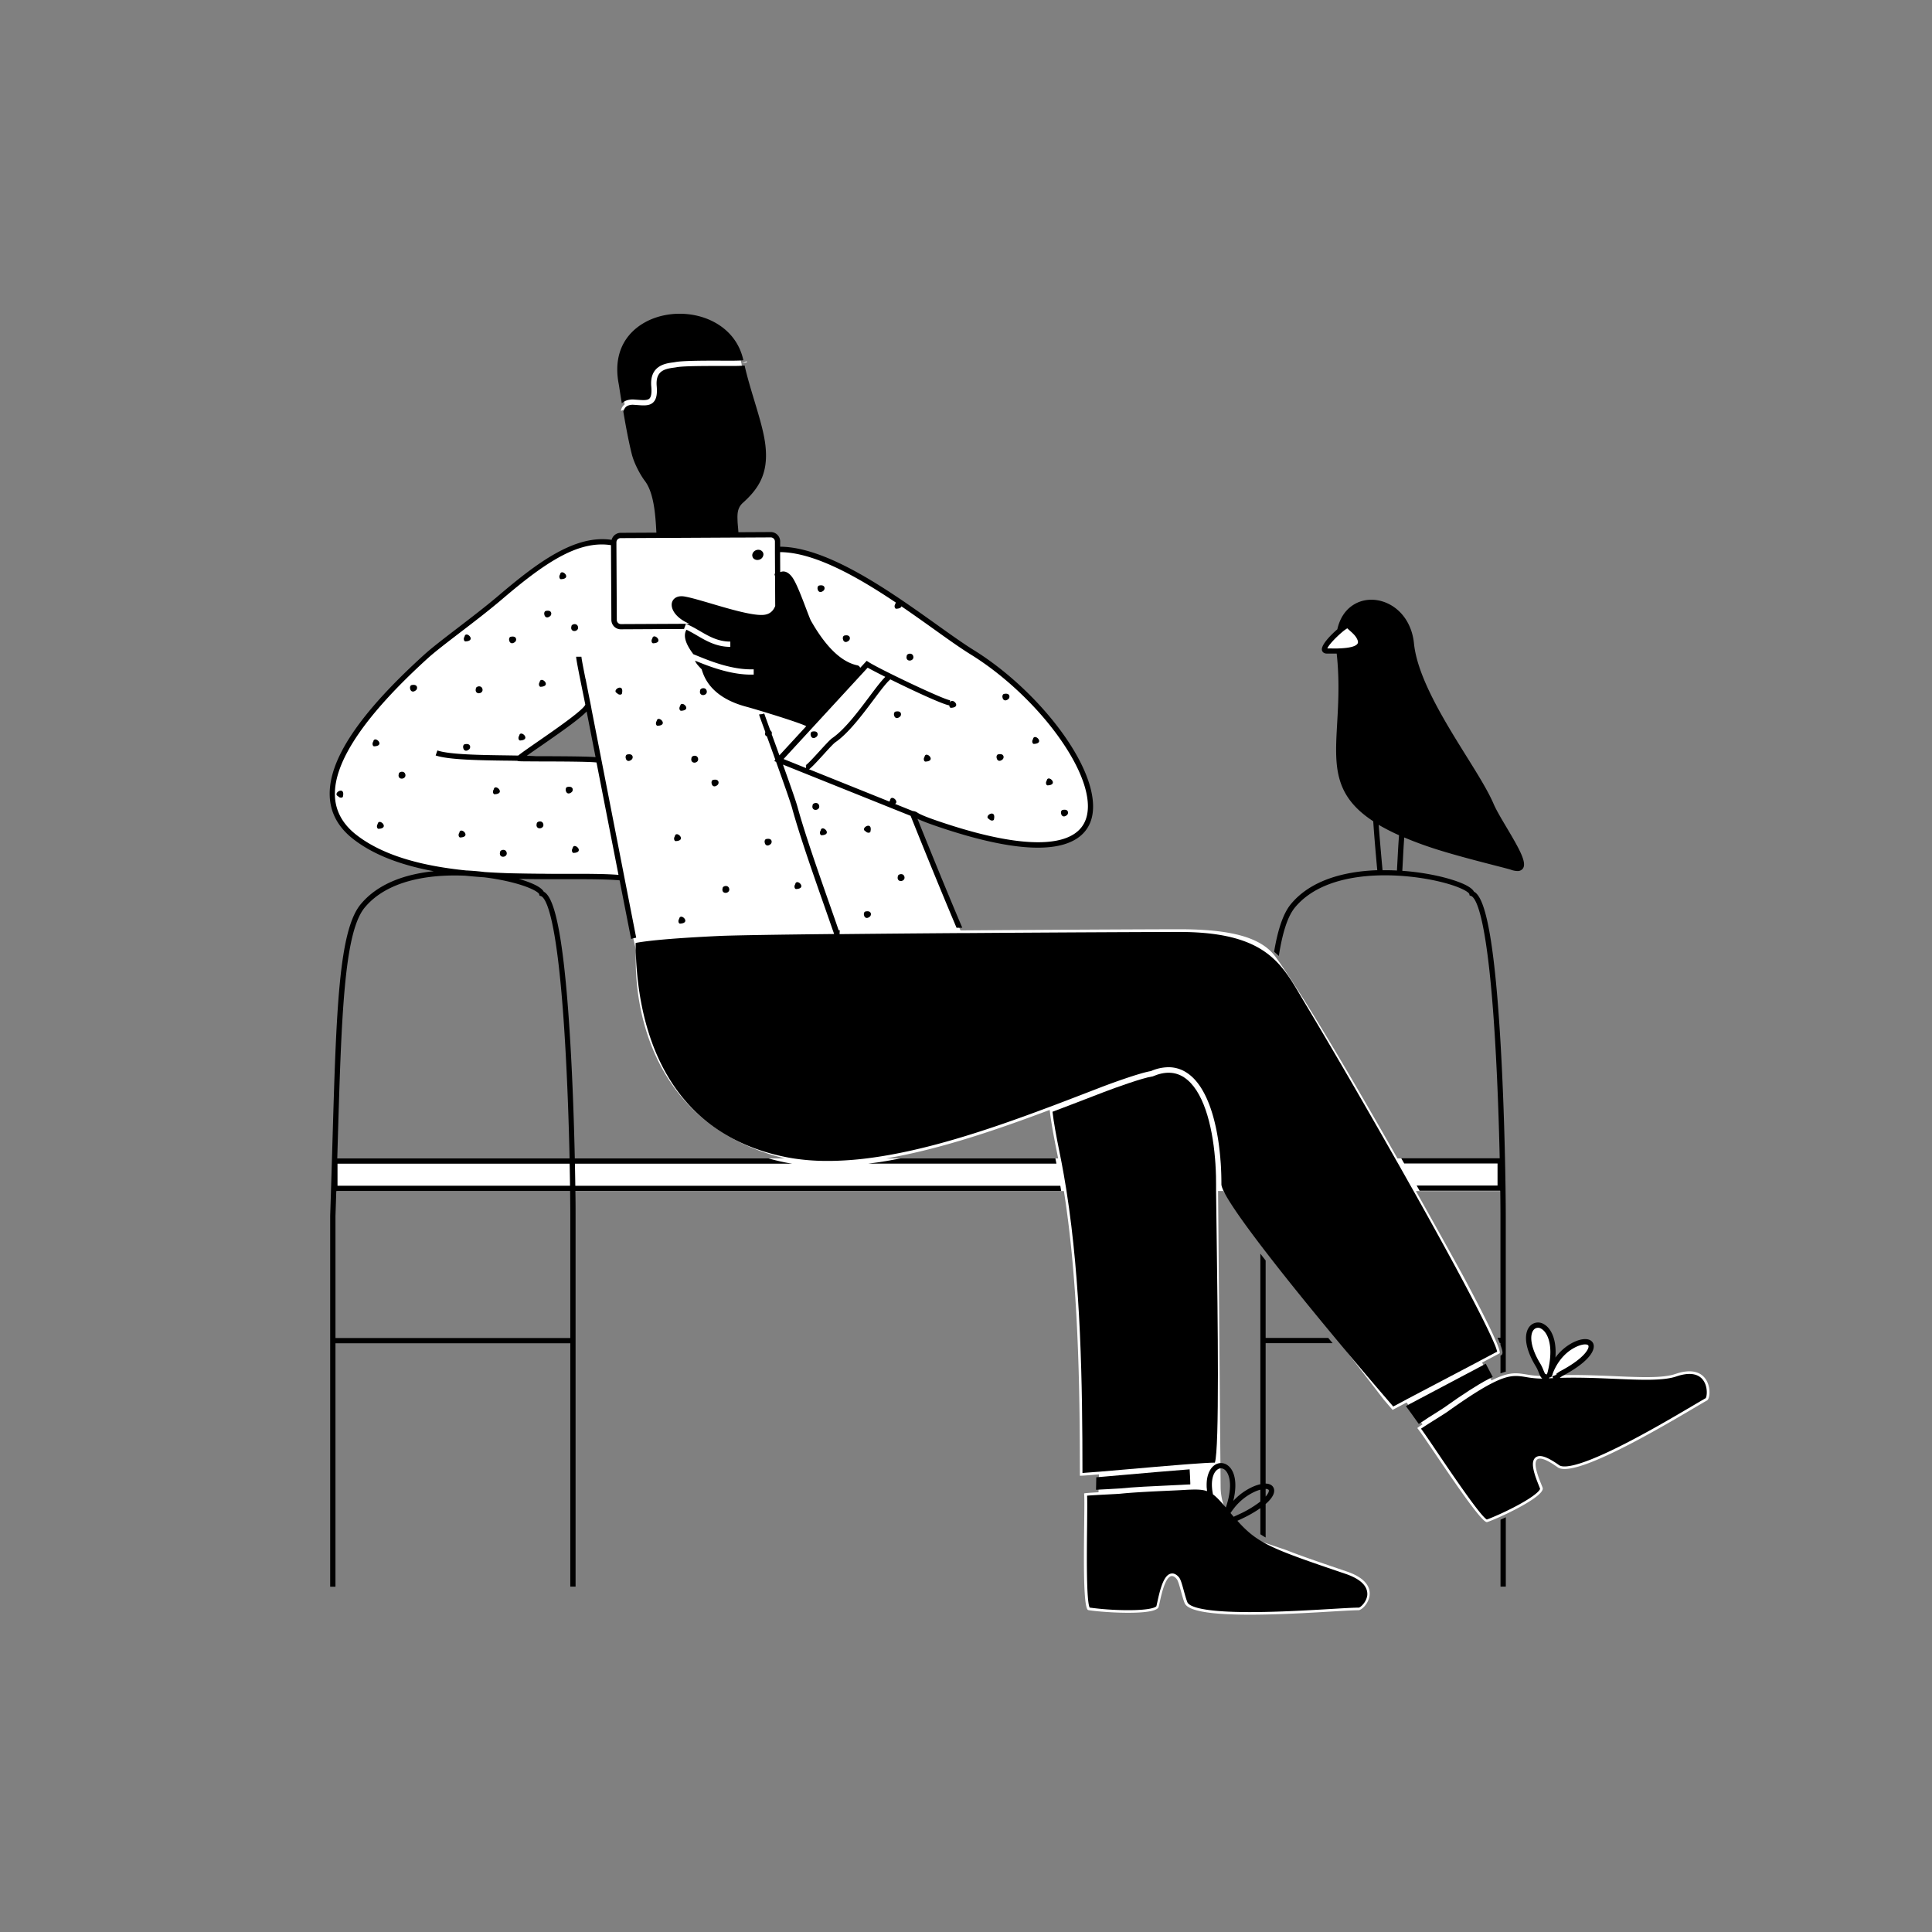 <svg id="Layer_1" data-name="Layer 1" xmlns="http://www.w3.org/2000/svg" viewBox="0 0 1500 1500"><rect x="0" y="0" width="1500" height="1500" fill="#808080" stroke="none"/><defs><style>.cls-1{fill:#fff;}</style></defs><title>Video park</title><path class="cls-1" d="M414,589l2,.12Z"/><path class="cls-1" d="M579.72,280.52l-3.38,1.33C578.89,281.64,580.63,281.25,579.72,280.52Z"/><path class="cls-1" d="M1300.79,1066.74c-16.36,5.59-53.18-.24-90.52,1a16.47,16.47,0,0,1,2.26-1.46c32-17,25.73-30.34,9.38-22-11.79,6-16.94,17.57-18.37,21.62.17-.67.39-1.59.66-2.8,10.17-47.29-34.39-43-10-3.19,1.94,3.17,2.73,6.79,4,8.36-17.19.24-20.16-6.58-40.17,3.48-2-3.44-4.58-8.62-7.33-13.86l13.64-7.21c1.26-2.65-10.26-26.18-28.05-59.48,0,0-15.51-28.34-37-66.5h65.4V899.39h-79.7c-32.34-57-72.09-125.08-94.49-156.28-11.07-15.43-34.81-21.72-75.8-21.65-32.65.07-100.72.41-169,.91-17-40-36.14-87.9-37.19-90.53l2.87,1.15,0-.13c1.65,1,5.69,3.19,23,8.84C915.85,701,843.08,561,754.88,506.45c-33.75-20.87-103.53-81.39-151.24-79.85l0-6.25a5.26,5.26,0,0,0-5.28-5.22l-27.12.14c-.05-3.72-.61-7.26-.73-10.8-.17-5-.41-10.88,4.77-15.54,11.89-10.7,19-21.86,17-41.9-1.8-17.84-12.08-43.13-16.66-64.88l.77-.3-.82.06c-.08-.36-.17-.73-.24-1.08-10.56-52.56-105-45.68-92.91,17,.25,1.27,1.18,7.65,2.57,16.16a7.57,7.57,0,0,0-2.93,5l3.53-1.39c1.77,10.6,4.14,23.57,6.73,34.12,2.06,8.41,7.59,17.46,9.8,20.33,8.32,10.8,8.85,31.5,9.53,43.54l-29.9.15a5.26,5.26,0,0,0-5.22,5.28v.55c-28.71-5.72-58.37,17-88.09,42.27-19.69,16.74-46.45,35.61-57.75,45.89-46.14,42-101.56,104.09-55,140.18,21.73,16.85,52.61,24.45,84.73,27.86,49.74.56,119.88,1.48,119.88,1.48l13.59,58.82S482.24,868.14,609.37,899.39H261.86v25.32H826c11.11,70.78,12.42,148.78,12.42,221,0,.2,5.84-.23,14.79-1-.17,4.5-.31,9.54-.3,13.89-6,.33-11.24.67-11.21.94,1,9.79-2.45,89.49,3.22,90.53,9,1.65,50.9,4.61,54.52-2.1.73-1.35,3.32-19.72,8.5-23.6,1.62-1.22,3.5-1,5.66,1.59,1.84,2.22,3.88,13.09,6.14,18.67,6.55,16.23,115.9,5.62,134.94,5.54,4.91,0,21.15-19.82-9.11-30.09-21-7.14-35.71-12.14-46.65-16.51L978,1196.47a44.72,44.72,0,0,1-30.31-42l-2-229.81h3.95l124.79,162.11c4.29,5,6.77,7.87,6.77,7.87l10.88-5.75c4.24,5.56,8.9,12.24,12.34,17-2.47,1.61-4.16,2.78-4,2.91,6.41,7.59,49,74.65,54.19,72.95,8.28-2.7,44-19.15,43.17-26.3-.28-2.27-18.1-37.39,11.59-16.25,14.58,10.38,100.53-43.26,116-51.92C1329.32,1085.13,1329.47,1056.94,1300.79,1066.74ZM463.48,590l-.23,0-.29,0-.35,0-.24,0c-.9-.07-2-.14-3.31-.21l-1.17,0c-3.9-.16-9.07-.26-14.7-.32h-.51l-3.79,0-1.78,0-5.51,0-4.45,0h-2.68l-4.15,0h-6.11l-5.23,0-1.65,0c-1.34,0-2.43,0-3.2-.06-.92,0-1.41-.07-1.35-.12l.26-.22c4.15.08,7.87.18,10.94.34l-10.59-.62c9.55-7.73,53-35.23,53.09-41.3l8.45,43.23A3.67,3.67,0,0,0,463.48,590ZM815,861.74c.93,8.87,3,20,5.85,34.14.24,1.16.46,2.34.69,3.51H688C729.62,892.33,773.83,877.2,815,861.74Zm391.54,206.14.58,0h0Z"/><path class="cls-1" d="M1086.57,678l2-30.72c6.48,2.83,13.76,5.64,22,8.45,21.68,7.39,59,16.16,63.2,17.62,21.09,7.35-8.8-31.4-16.11-48.43-12.29-28.65-57.86-84.31-61.94-125.1-3.73-37.24-48.74-43.8-55.56-10.08-7,5.93-15.7,15.76-9.92,15.76,2,0,5.58.12,9.43,0,0,.14,0,.27,0,.4,7.54,66-17.67,101.15,28.46,130.71,1,15.72,3.39,41.1,3.39,41.1l-3.07-40.9a148.5,148.5,0,0,0,20,10.42c-.83,10.05-1.14,18.31-1.76,29.16Z"/><path d="M1165,1231.83h4.1V1178c-1.42.67-2.79,1.29-4.1,1.88Z"/><path d="M699.15,899.39q-5.6,1.11-11.13,2.05-7,1.18-13.93,2H820.21c-.13-.69-.27-1.37-.4-2s-.27-1.37-.41-2.05Z"/><path d="M923.63,1140.8l-2.07.16-2,.16c-13.34,1-29.81,2.49-44.4,3.76l-20,1.74-2,.17-2,.17c-.11,3.2-.2,6.55-.21,9.71l2-.12,2-.11,5.24-.27c4.27-.22,8.3-.42,9.37-.54,10.24-1.07,26.12-1.8,37.72-2.32,4.41-.2,8.22-.38,10.65-.52l2.16-.13,2.05-.09,2-.08c0-.37,0-.73,0-1.12-.06-1.47-.13-3.11-.2-4.92C923.83,1144.39,923.74,1142.52,923.63,1140.8Z"/><path d="M1113.69,1097.68c3.35-2.11,6.51-4.1,7.31-4.67,15.2-10.83,26-17.76,34.28-22.1l1.82-.94c.63-.32,1.24-.61,1.84-.9-1.16-2.13-2.5-4.71-3.88-7.37l-1.53-2.94-1.81,1-1.82,1-54.7,28.94-1.84,1-1.83,1c3,3.93,6,8.28,8.68,12l1.33,1.87c.49-.33,1-.71,1.71-1.13l1.73-1.12C1107.1,1101.82,1109.93,1100,1113.69,1097.68Z"/><path d="M853.25,1142.65l2-.17,19.47-1.68c14.59-1.28,31-2.71,44.43-3.76l2-.15,2.08-.16c9.12-.69,16.4-1.14,20-1.15,3.59-10.8,2.25-111.43,1.35-178.54-.15-11.52-.3-22.41-.42-32.33,0-.69,0-1.38,0-2.05s0-1.37,0-2v-1q0-3.32-.07-6.46c-.08-3.19-.22-6.42-.43-9.66l-.15-2c0-.68-.1-1.37-.16-2.05-2.23-26.71-9.33-53.3-24-63-6.87-4.53-15-4.81-24.22-.84l-.24.1-.26,0c-7.6,1.16-28.72,8.72-37.75,12.2l-8.56,3.29c-10.09,3.9-20.52,7.92-31.17,11.93,1,8.45,2.94,19,5.66,32.37.27,1.3.52,2.61.77,3.92.14.68.27,1.36.41,2.05l.39,2c1.08,5.65,2.07,11.36,3,17.12l.33,2,.33,2.05c11.22,71.6,12.36,149.73,12.38,218.93,2.15-.12,6-.42,10.79-.82Z"/><path d="M1148,1057.05l1.82-1,1.8-.95,10.77-5.7a38.82,38.82,0,0,0-2.33-6.52c-.5-1.17-1.09-2.53-1.8-4.1-5.79-12.76-19.3-39.52-50.43-95.57-3.36-6.06-6.82-12.26-10.34-18.54l-1.15-2.05-1.15-2q-4.76-8.48-9.65-17.12l-1.16-2-1.16-2.05c-24.19-42.69-49.94-87.07-70.44-121.25q-1.59-2.67-3.14-5.31c-5.38-9.12-10.51-17.81-17.59-25.29-1.16-1.23-2.39-2.43-3.67-3.59-13.51-12.25-34-20.44-73-20.44h-.54c-32.83.07-99.07.4-165.91.88l-2.23,0-2.23,0c-32.13.23-64.23.51-92.65.81l.12-2,.06-1-.89,0-.33-1c-2-5.92-4.29-12.33-6.65-19.08-9-25.72-19.23-54.87-25-75.89-1.26-4.57-6.08-18.25-11.25-32.65L707,633.41c2.92,7.31,20,49.91,35.67,86.93l2.23,0h2.23c-14.11-33.17-29.54-71.5-34.81-84.65,2.72,1.35,8.32,3.68,21.52,8,79.15,25.87,104.63,12.19,112.07-3.84,7.13-15.35.31-39.9-18.7-67.37C809.31,546.53,782.66,521.2,756,504.7c-7.76-4.79-17.33-11.62-28.41-19.53-23.15-16.53-51.95-37.09-79.33-49.49-16.36-7.42-30.48-11.15-42.54-11.22l0-4.12a7.31,7.31,0,0,0-7.3-7.26h0l-25.13.13c-.08-1.4-.2-2.76-.32-4.09-.15-1.63-.29-3.17-.34-4.72v-.1c-.17-4.84-.35-9.85,4.09-13.85,12.15-10.92,19.79-22.52,17.65-43.63-1-10.42-4.85-23-8.87-36.33-2.69-8.93-5.46-18.13-7.4-26.75-.58.07-1.26.14-2,.2-.62,0-1.31.08-2.08.11-1.89.07-4.25.1-7.2.09h-4.56c-10.21,0-31.47-.13-37.09,1-.65.13-1.39.23-2.25.34-7.45,1-14,2.83-13.06,14.22.55,6.34-.24,10.21-2.56,12.56-2.92,3-7.4,2.61-12.59,2.22-.85-.06-1.72-.13-2.62-.18a10,10,0,0,0-4.75.71,5.53,5.53,0,0,0-1.85,1.4,6.12,6.12,0,0,0-1.32,2.93l-.27-.05c1.75,10.37,4,22.76,6.52,32.91,2.15,8.74,7.78,18,10.18,21.09,7.36,9.56,8.32,27.76,9,39.8,0,.16,0,.3,0,.45l-27.74.14a7.32,7.32,0,0,0-7,5.46c-28.42-4.28-57.73,17.72-87.61,43.13-9.86,8.38-21.68,17.44-32.11,25.43-10.73,8.23-20,15.33-25.69,20.51C278.87,554.06,254.91,590,256,618.12c.52,13.13,6.69,24.37,18.35,33.41C291,664.46,313,672,336.8,676.41,315,678.63,293.54,685.8,280.09,702c-17.14,20.58-19,82.66-22,185.51-.52,17.93-1.07,36.46-1.74,56.4v288h4.1V1042.92H442.78v188.91h4.1v-288c0-4.28,0-10.86-.15-19.16H823.89c-.1-.69-.22-1.37-.33-2.05s-.21-1.37-.32-2H446.67c-.07-5.19-.17-10.93-.3-17.12H615.16c-2.25-.36-4.48-.76-6.68-1.22-1.28-.27-2.54-.54-3.79-.83q-4.07-.95-8-2.05H446.28c-.57-26-1.64-58.95-3.55-91-5.66-95.15-14.25-112.75-20.57-116.1-2.28-4.24-11.76-7.74-19.36-9.94,12.38.28,24.37.26,35.48.24,16.76,0,31.34-.06,42.77.88L490,729.05l1-.36a8.26,8.26,0,0,1,.94-.25c.46-.11,1.11-.25,2-.42l-8.65-44.2h0L459.25,550.56c-.09-.8-.53-3-2.42-12.37L454.64,527v.37c-1.62-8.07-3.21-16.23-3.22-17.48h-4.1c0,2,2.2,13,5.3,28.19.66,3.21,1.32,6.48,1.81,8.93-1.07,4-24.08,19.88-36.47,28.46-6.71,4.65-12.6,8.72-15.63,11.14l-9-.14c-19.79-.26-44.42-.59-53.74-3.82l-1.35,3.88c9.95,3.44,34.95,3.78,55,4.05,2.93,0,5.73.07,8.37.12.76.37,2.35.39,6.4.43,3.26,0,7.78.05,12.87.07,14.08,0,37,.12,42.25.79l17.06,87.25c-11.41-.86-25.66-.83-42-.8-18.9,0-40.36.06-61.9-1.4-4.59-.56-9.42-1-14.39-1.22-32.28-3.31-63.48-10.77-85.1-27.54-10.66-8.26-16.3-18.47-16.77-30.34-1-26.45,23.16-62.35,71.91-106.7,5.56-5.06,14.77-12.11,25.43-20.28,10.47-8,22.33-17.11,32.26-25.56,16.94-14.4,36.58-30.4,55.38-38,10.48-4.2,20.21-5.58,29.35-4.13l.31,58.06a7.31,7.31,0,0,0,7.3,7.26h0l49.46-.26-.34-.14.74-1.91.73-1.92c1.17.45,2.31,1,3.44,1.51l.78.38,1.41.74c.77.41,1.54.83,2.3,1.27l0,0,2.89,1.67c6.89,4,14,8.2,23.64,8.2v4.1c-10.74,0-18.69-4.65-25.71-8.75-1.59-.93-3.14-1.83-4.68-2.67-.61-.33-1.22-.65-1.84-1s-1.23-.6-1.85-.88a8.28,8.28,0,0,0-.61,1.27c-1.65,4.44.33,10.26,6,17.74.9.35,2,.79,3.33,1.34l.32.13,2.24.91c9.26,3.75,24.25,9.36,38.81,9.36h2.14v4.1h-2.14c-13.3,0-26.72-4.36-36.27-8-1.48-.57-2.86-1.12-4.14-1.64l-2.52-1-.46-.19c.49,1.62,2.07,3.61,5.07,6.61.09.23.23.65.34,1,1.7,5.14,6.87,20.77,34.19,28.09,7.5,2,40.88,12.12,46.74,15.15l-20.86,22.65c-2.08-5.77-4.14-11.44-6-16.47.49-1-.14-2.22-1.09-3-2.48-6.84-4.48-12.35-4.66-13l-2,.5-2,.19c0,.43,0,.51,4.84,13.71-.69,1.63.15,3.18,1,3.14h.12c2,5.39,4.28,11.8,6.64,18.35l-.9,1,1.46.59c5.52,15.33,11.08,31,12.39,35.78,5.81,21.16,16.05,50.38,25.08,76.17,2.2,6.25,4.29,12.22,6.21,17.76.23.69.47,1.37.7,2s.47,1.36.7,2h0c-43.91.47-78.43,1-89.57,1.53-42.45,2-58.22,4.23-63.53,5.22l-1,.2c0,1.9,0,3.85.09,5.84.12,4.66.37,9.56.77,14.63,4.32,54,26.89,127.33,114.72,145.55,2,.43,4.11.8,6.2,1.14a170.31,170.31,0,0,0,24.88,2.05h4.91a254.39,254.39,0,0,0,28.56-2.05c44.93-5.66,93.85-22.13,138.91-39l2-.74,2-.74c10.28-3.88,20.36-7.77,30.12-11.53l8.55-3.3c7.22-2.78,29.59-10.95,38.35-12.38a34.69,34.69,0,0,1,13.59-3A25.38,25.38,0,0,1,921.61,833c11.36,7.5,18.49,23.92,22.5,42.84.74,3.53,1.38,7.14,1.92,10.8.62,4.23,1.1,8.51,1.46,12.79,0,.68.11,1.37.16,2.05l.15,2c.21,3.27.35,6.52.43,9.73q.07,3.13.07,6.21v.13h0a5.35,5.35,0,0,0,.13,1,13.12,13.12,0,0,0,.63,2c.24.62.54,1.31.89,2.05,3.9,8.18,14.43,23.26,28.59,41.87,1.33,1.75,2.7,3.54,4.1,5.35,15.48,20.11,34.59,43.69,53.89,66.89,1.14,1.37,2.27,2.74,3.41,4.1,14.42,17.28,28.82,34.22,41.77,49.2l7.29-3.86,1.84-1,1.84-1ZM691.2,620.74V621a3.52,3.52,0,0,0-.59,1.37l-62.47-25.11c2-1.43,5.07-4.69,11.34-11.56,3.6-4,7.67-8.42,9.1-9.4,10.18-7,20.94-21.36,29.59-32.89,5.15-6.87,10-13.38,13.1-15.94,17.19,8.52,40.22,19.26,45.77,20.2,0,1.08.63,1.9,1.26,1.87,8.9-.38.74-8.37-.6-4.17l-.1-1.72C733,543.4,682.7,519.44,674.35,514l-1.45-.94-5,5.39-.55-.81c-.52-.79-1.27-1-2.31-1.21C652.9,513.62,641,502,629.62,481.93c-.6-1.06-2.11-5.05-3.71-9.26-3.5-9.22-7.86-20.7-11-24.74-2-2.66-4.1-4-6.29-4.22a5.86,5.86,0,0,0-2.86.51l-.09-15.55c26.56.14,60.09,19.18,89.87,39.16a2.16,2.16,0,0,0-.33.68v.28c-1.32,1.86-.37,3.89.63,3.84,2.68-.11,3.8-.92,4-1.87,8.92,6.07,17.44,12.16,25.27,17.74,11.14,8,20.76,14.82,28.64,19.69,26.24,16.22,52.43,41.11,70.06,66.58C842,601,848.72,624.09,842.22,638.08c-9.53,20.53-47.56,21.12-107.08,1.67-18.47-6-21.57-8-22.89-8.85a7.13,7.13,0,0,0-3.34-1.21l-.23,0-13.74-5.53C698.2,622.15,692.28,617.14,691.2,620.74ZM442.78,943.87v94.95H260.46V943.94c.22-6.55.43-12.94.63-19.23H442.63C442.73,933,442.78,939.59,442.78,943.87Zm-.21-23.26H262V903.49H442.27C442.4,909.68,442.5,915.42,442.57,920.61Zm-48-236.23c17.19,4,23.71,8.46,24.05,9.87l.25,1.1,1.08.37c3.69,1.28,12.9,14.84,18.72,112.88,1.91,32,3,64.86,3.55,90.79H261.86q.17-6,.34-11.8c2.9-98.46,4.81-163.51,21-183,17.63-21.18,50.22-26,78.34-24.67q7.16.74,14.35,1.22A177.83,177.83,0,0,1,394.53,684.38Zm26.41-97.27-4.84,0c-2-.14-4.44-.24-7.12-.32,3-2.19,7-4.93,11.32-7.92,18.95-13.12,30.14-21.23,35.12-26.47l6.93,35.45C457.54,587.39,446.67,587.19,420.94,587.11Zm61.13-102.56a3.21,3.21,0,0,1-3.22-3.18l-.3-57.18,0-2.17v-1a3.17,3.17,0,0,1,.19-1.07,3.21,3.21,0,0,1,3-2.15l28-.14h2.05l2.06,0,55.35-.29h4.09l25.12-.13h0a3.21,3.21,0,0,1,3.2,3.18l0,4.23v4.22l.09,16.6-.45.13.46,1.89.12,23a12.74,12.74,0,0,1-1.68,3.06c-1.89,2.5-4.6,3.77-8.29,3.9-8.74.31-25.82-4.73-39.54-8.78-8.51-2.5-15.87-4.67-20.73-5.52-6.41-1.11-9.37,2-10,5-1,5.27,3.77,12,13.57,16.15Zm191.55,33.83c2.65,1.5,7.64,4.1,13.71,7.14-3.29,3.22-7.46,8.78-12.45,15.44-8.47,11.29-19,25.34-28.63,32-1.7,1.17-4.84,4.56-9.81,10-3.86,4.24-9.69,10.64-11.15,11.3a1.32,1.32,0,0,1,.59-.07l-.17,2.12-17.38-7ZM522.23,281.43c.78-.11,1.46-.2,2-.3,6-1.23,26.78-1.15,37.93-1.1h4.55c2.63,0,4.68,0,6.3-.07.8,0,1.49-.05,2.09-.08.87-.05,1.54-.11,2.06-.17-6.12-28.25-35.69-40-61-35-20.49,4-42.16,20.48-35.77,53.5.11.54.37,2.23.73,4.58.41,2.63,1,6.23,1.65,10.39a9.16,9.16,0,0,1,1.84-1.41,11.07,11.07,0,0,1,1.94-.89,15,15,0,0,1,5.67-.68l2.68.19c4.35.33,7.78.59,9.36-1,1.35-1.36,1.82-4.5,1.39-9.32C504.21,283.82,516.83,282.14,522.23,281.43Z"/><path d="M585,433.54a4.29,4.29,0,0,0,3.65,1.17,4.51,4.51,0,0,0,4.08-4.36c0-.05,0-.09,0-.13a3.42,3.42,0,0,0-.7-1.83,4,4,0,0,0-2.36-1.46,4.85,4.85,0,0,0-5,2.13,3.85,3.85,0,0,0-.61,2.31c0,.12.05.22.07.34A3.46,3.46,0,0,0,585,433.54Z"/><path d="M1301.45,1068.68c-10.15,3.47-27.58,2.71-47.78,1.84-13.24-.58-28-1.2-42.7-.74l.1-.08a17.46,17.46,0,0,1,2.42-1.62l.84-.45c1.3-.71,2.55-1.41,3.73-2.1,17.21-10.07,21-18.44,18.77-22.76-2.11-4-8.33-4.16-15.86-.3a38.49,38.49,0,0,0-13.35,11.57c1.14-14.92-3.86-23.31-9.22-26.11a8.48,8.48,0,0,0-10.49,1.57c-4.3,4.61-5.35,15.3,4.59,31.5a28.46,28.46,0,0,1,2.11,4.5c.1.23.19.45.28.68.3.74.61,1.45.94,2.09a6.33,6.33,0,0,0,1.62,2.07,72.52,72.52,0,0,1-12.77-1.21c-5-.81-9.19-1.48-15.63.37-1.27.37-2.63.83-4.1,1.41-1.23.49-2.54,1.06-3.94,1.72q-.9.42-1.86.9l-1.82.93c-8,4.19-18.67,11-33.94,21.89-.91.64-3.83,2.48-7.52,4.8-2.45,1.54-5.72,3.6-8.49,5.37-.61.39-1.19.76-1.73,1.12l-1.72,1.13-.66.45c2.6,3.48,7.31,10.44,13,18.87,11.66,17.22,33.19,49,38.11,51.65,2.21-.76,6-2.34,10.55-4.4q2-.9,4.1-1.92c3.12-1.49,6.39-3.14,9.59-4.88,14.08-7.62,17.09-11.69,17.09-12.7-.11-.37-.54-1.45-.93-2.41-3.53-8.77-6.93-18.41-2.55-21.86,3.22-2.54,8.86-.68,18.3,6,2.68,1.91,12.14,2.64,45.45-13.84,21.49-10.63,44.73-24.34,58.62-32.53,4.21-2.48,7.55-4.45,9.64-5.63,1-1.12,1.87-8-1.39-13.24C1319.18,1066.43,1311.77,1065.16,1301.45,1068.68Zm-110.54-36.38a4.4,4.4,0,0,1,5.59-.73c4.13,2.16,10,11.14,5.69,31.1-.25,1.15-.45,2-.61,2.64-.1.28-.18.55-.25.8a7.24,7.24,0,0,0-.25,1.23l-.63-.8a4.77,4.77,0,0,1-.62.42,4.34,4.34,0,0,1-.45-.76c-.32-.65-.67-1.52-1-2.23a33,33,0,0,0-2.43-5.12C1187.81,1045.52,1187.54,1035.91,1190.91,1032.3Zm11.55,37.86c.23-.16.42-.31.55-.42l-.25-.31h.38c1,0,1.51-.37,1.94-1.47a11.21,11.21,0,0,0,.48-1.55c.06-.16.13-.34.19-.52,1.6-4.14,6.45-14.32,17.09-19.76,5.72-2.93,9.69-2.73,10.35-1.45,1.06,2-2.9,9.86-21.62,19.79a18.19,18.19,0,0,0-2,1.25l-1,.74a8.11,8.11,0,0,1-.87.63,1.32,1.32,0,0,1,1.12.11l-1.77.67-1.9.72a5.28,5.28,0,0,0,.75,1.4C1204.75,1070,1203.6,1070.09,1202.46,1070.16Z"/><path d="M1044.87,1222c-32.86-11.15-50.33-17.18-62.23-23.56-1.45-.77-2.81-1.55-4.1-2.34-6.9-4.21-12-8.85-17.85-15.36l.32-.15,1.64-.75,1.94-.91a98,98,0,0,0,13.95-8v20.25c1.29.86,2.65,1.7,4.1,2.53v-26c5.39-4.67,7.7-9.07,6.18-12.52-.81-1.85-2.8-3.27-6.18-3.35v-109h52l-3.41-4.1H982.64V978.64q-2.13-2.73-4.1-5.3v179a32,32,0,0,0-5.64,1.88,46.49,46.49,0,0,0-15.38,11.09c3.67-15,.55-24-4.29-27.58a8.64,8.64,0,0,0-5.8-1.8,8.13,8.13,0,0,0-2.26.47,9.47,9.47,0,0,0-2.31,1.21l-.29.21a11,11,0,0,0-1.92,1.89c-2.3,2.86-3.92,7.43-3.81,13.67,0,.69,0,1.39.1,2.12s.13,1.47.23,2.24c-3.28-1.17-7.16-1.39-12.86-1.19l-2,.08-2,.11-2.06.12c-2.46.15-6.28.32-10.71.52-11.55.53-27.36,1.25-37.48,2.31-1.18.13-4.89.32-9.59.56l-5.45.28-2,.11-2,.12c-2.85.16-5.45.33-7,.48.18,4.29.08,12.78,0,23.12-.24,20.64-.69,58.71,2,63.77a223.7,223.7,0,0,0,28.41,2c20.22.15,23.07-2.63,23.38-3.06.14-.42.43-1.79.69-3,1.87-8.66,4.22-18.17,8.42-21.31a5.37,5.37,0,0,1,3.2-1.13c1.49,0,3.33.71,5.27,3.05,1.26,1.52,2.23,4.92,3.72,10.32.89,3.24,1.81,6.58,2.74,8.9,1.09,2.68,8.11,7.25,43,7.69,23.1.3,49.76-1.28,69.24-2.43,9.48-.56,17-1,20.82-1,1.3-.07,5.91-4.14,6.63-9.53C1062.18,1231.71,1056.52,1226,1044.87,1222Zm-59.8-65.13c.33.76-.21,2.56-2.43,5.09v-6C984.06,1156.06,984.87,1156.45,985.07,1156.9ZM974.52,1158a29,29,0,0,1,4-1.42v9.23a84.61,84.61,0,0,1-16.81,10c-.63.3-1.27.59-1.94.89l-.46.21c-.53.24-1,.49-1.44.73-.81-.93-1.65-1.9-2.5-2.91.37-.56.76-1.14,1.2-1.75s.82-1.1,1.27-1.67A43.32,43.32,0,0,1,974.52,1158Zm-33.26-.6c-.12-.85-.2-1.67-.26-2.47-.49-6.94,1.27-11.71,4.06-13.84a4.47,4.47,0,0,1,5.71-.07c3.05,2.29,6.37,9.89,2.39,24.75-.21.77-.43,1.55-.67,2.35s-.47,1.51-.74,2.3c-4.12-4.81-7.08-8.06-10-10.19C941.56,1159.27,941.39,1158.32,941.26,1157.41Z"/><path d="M1090.25,650.2c5.89,2.5,12.42,5,19.65,7.44,14.93,5.09,37.55,10.91,51.07,14.39,6.08,1.56,10.88,2.8,12.12,3.23a15.74,15.74,0,0,0,5,1,5,5,0,0,0,4.09-1.69c3.66-4.47-2.34-15.09-12.42-32.06-4.16-7-8.1-13.63-10.17-18.46-4.22-9.83-12-22.4-21.12-37-16.94-27.18-38-61-40.67-87.54-1.44-14.37-9.23-26-20.83-31.2-9.56-4.26-19.9-3.41-27.67,2.29-5.58,4.09-9.28,10.28-11,18-5.84,5-12.46,12.2-12,15.92.19,1.41,1.32,2.91,3.9,2.91l2,0,3.2,0c.81,0,1.61,0,2.41,0,2.24,20.76,1.25,38.35.37,53.91-1.87,32.82-3.17,55.91,28,76.28.84,13,2.54,31.7,3.13,38-25.24.88-51.47,7.52-67,26.23-6,7.23-10.15,19.6-13.1,37.06q1.9,1.61,3.65,3.31c2.84-18,6.81-30.79,12.61-37.75,25.42-30.54,81.92-27.06,111.29-20.2,17.19,4,23.71,8.46,24,9.87l.25,1.1,1.07.37c3.69,1.28,12.9,14.84,18.73,112.88,1.9,32,3,64.86,3.55,90.79h-76.44l1.16,2.05,1.16,2h72.44v17.12h-62.8l1.15,2,1.15,2.05h62.62c.11,8.3.15,14.88.15,19.16v94.95h-2.28c.68,1.56,1.24,2.92,1.71,4.1h.57v1.48c2.08,5.55,1.62,6.52,1.31,7.17l-.29.61-1,.54v13.78c1.47-.53,2.82-1,4.1-1.29V943.87c0-18.28-.74-78.28-4.14-135.52-5.66-95.15-14.25-112.75-20.57-116.1-3-5.67-19-10-26.08-11.71a188.48,188.48,0,0,0-29.53-4.43c.17-3,.32-5.75.46-8.43C1089.51,661.66,1089.8,656.18,1090.25,650.2Zm-58-146.76-1.71,0c.68-1.83,3.58-5.22,6.83-8.42.74-.73,1.5-1.45,2.26-2.15s1.62-1.45,2.4-2.1a28.28,28.28,0,0,1,4-2.94c.64.6,1.28,1.17,1.91,1.73,2.57,2.3,4.8,4.28,6,7.24.69,1.68.34,2.51,0,3-1.59,2.34-7.16,3.23-12.5,3.54l-2.06.1-2,.05C1035.37,503.48,1033.55,503.46,1032.26,503.44Zm41.16,172.2c-.51-5.52-2.05-22.37-3-35.24a158.07,158.07,0,0,0,15.8,8.07c-.52,6.59-.83,12.46-1.17,19-.15,2.67-.29,5.44-.46,8.4C1081,675.67,1077.21,675.59,1073.42,675.64Z"/><path d="M369.58,534.09a14.17,14.17,0,0,0-.28,1.56c0,4.16,6.41,2.9,5.21-.94C373.68,532.05,370.27,532.7,369.58,534.09Z"/><path d="M443.75,485.79a13.3,13.3,0,0,0-.28,1.56c0,4.16,6.4,2.9,5.21-.94C447.85,483.75,444.44,484.4,443.75,485.79Z"/><path d="M704.09,508.72a11.72,11.72,0,0,0-.29,1.56c0,4.16,6.41,2.9,5.21-.93C708.18,506.68,704.78,507.33,704.09,508.72Z"/><path d="M631,624.64a14,14,0,0,0-.28,1.57c0,4.15,6.4,2.89,5.21-.94C635.12,622.61,631.71,623.26,631,624.64Z"/><path d="M697.21,679.87a11.62,11.62,0,0,0-.29,1.57c0,4.16,6.41,2.89,5.21-.94C701.3,677.84,697.89,678.49,697.21,679.87Z"/><path d="M541.9,588.59c-.83-2.66-4.24-2-4.92-.62a11.72,11.72,0,0,0-.29,1.56C536.69,593.69,543.1,592.43,541.9,588.59Z"/><path d="M309.72,600.39a11.62,11.62,0,0,0-.29,1.57c0,4.15,6.41,2.89,5.21-.94C313.81,598.36,310.4,599,309.72,600.39Z"/><path d="M421.75,639.58c-.83-2.67-4.24-2-4.93-.63a14,14,0,0,0-.28,1.57C416.54,644.67,423,643.41,421.75,639.58Z"/><path d="M548.62,536.13c-.83-2.66-4.24-2-4.93-.62a13.72,13.72,0,0,0-.28,1.56C543.41,541.23,549.82,540,548.62,536.13Z"/><path d="M566.07,689.7c-.83-2.66-4.24-2-4.92-.62a11.72,11.72,0,0,0-.29,1.56C560.86,694.8,567.27,693.54,566.07,689.7Z"/><path d="M393.3,661.67c-.83-2.67-4.24-2-4.93-.63a14.17,14.17,0,0,0-.28,1.56C388.09,666.76,394.49,665.5,393.3,661.67Z"/><path d="M419.08,529.12v.27c-1.32,1.86-.36,3.89.63,3.85C428.63,532.86,420.37,524.81,419.08,529.12Z"/><path d="M802.7,577.59c8.94-.38.68-8.43-.61-4.12v.27C800.75,575.6,801.71,577.63,802.7,577.59Z"/><path d="M383.39,612.55v.28c-1.32,1.86-.37,3.89.62,3.84C392.94,616.29,384.68,608.24,383.39,612.55Z"/><path d="M718.51,591.31c8.93-.38.67-8.43-.62-4.12v.27C716.56,589.32,717.52,591.35,718.51,591.31Z"/><path d="M617.47,686.14v.27c-1.32,1.86-.37,3.89.63,3.85C627,689.88,618.76,681.83,617.47,686.14Z"/><path d="M403.17,570.8v.27c-1.32,1.86-.37,3.89.63,3.85C412.72,574.53,404.46,566.48,403.17,570.8Z"/><path d="M637.25,644.38v.27c-1.32,1.86-.36,3.89.63,3.85C646.8,648.12,638.54,640.07,637.25,644.38Z"/><path d="M360.74,493.88l0,.27c-1.32,1.86-.36,3.89.63,3.85C370.28,497.62,362,489.57,360.74,493.88Z"/><path d="M813.37,609.77c8.94-.38.68-8.43-.61-4.12v.28C811.43,607.79,812.38,609.82,813.37,609.77Z"/><path d="M434.91,445.58l0,.27c-1.32,1.86-.36,3.89.63,3.85C444.45,449.32,436.19,441.27,434.91,445.58Z"/><path d="M528.13,547.76V548c-1.32,1.86-.37,3.89.63,3.85C537.68,551.5,529.42,543.45,528.13,547.76Z"/><path d="M445.31,662.22c8.93-.38.67-8.43-.62-4.12v.27C443.36,660.23,444.32,662.26,445.31,662.22Z"/><path d="M356.7,646.11v.27c-1.32,1.86-.37,3.89.63,3.85C366.25,649.85,358,641.8,356.7,646.11Z"/><path d="M293.91,643.5c8.93-.39.67-8.43-.62-4.12v.27C292,641.51,292.91,643.54,293.91,643.5Z"/><path d="M509.92,559.39v.27c-1.33,1.86-.37,3.89.62,3.85C519.46,563.13,511.21,555.08,509.92,559.39Z"/><path d="M527.37,713v.27c-1.32,1.86-.37,3.89.63,3.85C536.92,716.7,528.66,708.65,527.37,713Z"/><path d="M289.88,575.34v.28c-1.32,1.86-.37,3.88.63,3.84C299.43,579.08,291.17,571,289.88,575.34Z"/><path d="M506.51,495.35v.28c-1.33,1.86-.37,3.89.62,3.84C516.06,499.09,507.8,491,506.51,495.35Z"/><path d="M524,648.93v.27c-1.32,1.86-.37,3.89.63,3.85C533.51,652.66,525.25,644.61,524,648.93Z"/><path d="M262.11,618l.26.09c1.45,1.76,3.66,1.37,3.88.4C268.23,609.74,258.29,615.59,262.11,618Z"/><path d="M478.74,538l.26.09c1.45,1.76,3.65,1.37,3.88.41C484.86,529.75,474.92,535.6,478.74,538Z"/><path d="M671.92,645.3c1.45,1.77,3.66,1.38,3.88.41,2-8.72-8-2.87-4.14-.49Z"/><path d="M767.56,635.77l.26.08c1.45,1.77,3.66,1.38,3.88.41C773.68,627.54,763.74,633.39,767.56,635.77Z"/><path d="M396.53,494.38c-2.61.54-1.12,7.68,3.37,4C401.36,497.2,401.36,493.38,396.53,494.38Z"/><path d="M782.9,542.74c1.46-1.19,1.47-5-3.36-4C776.93,539.27,778.41,546.41,782.9,542.74Z"/><path d="M655.65,493.41c-2.61.54-1.13,7.69,3.36,4C660.47,496.23,660.48,492.41,655.65,493.41Z"/><path d="M634,572c1.46-1.2,1.46-5-3.37-4C628,568.5,629.49,575.65,634,572Z"/><path d="M319.62,531.88c-2.61.55-1.13,7.69,3.36,4C324.44,534.71,324.45,530.89,319.62,531.88Z"/><path d="M828.38,632.83c1.46-1.19,1.47-5-3.36-4C822.41,629.35,823.89,636.5,828.38,632.83Z"/><path d="M636,454.59c-2.61.54-1.13,7.69,3.36,4C640.82,457.41,640.83,453.59,636,454.59Z"/><path d="M675.35,711.66c1.46-1.2,1.47-5-3.36-4C669.38,708.18,670.86,715.32,675.35,711.66Z"/><path d="M557.06,609.49c1.46-1.2,1.47-5-3.36-4C551.09,606,552.57,613.16,557.06,609.49Z"/><path d="M487,585.77c-2.61.54-1.12,7.68,3.37,4C491.84,588.59,491.84,584.77,487,585.77Z"/><path d="M360.84,577.81c-2.61.54-1.13,7.69,3.36,4C365.66,580.63,365.67,576.81,360.84,577.81Z"/><path d="M427.18,478.31c1.46-1.19,1.46-5-3.36-4C421.2,474.83,422.69,482,427.18,478.31Z"/><path d="M698.71,556.46c1.46-1.19,1.46-5-3.36-4C692.73,553,694.22,560.13,698.71,556.46Z"/><path d="M598.28,655.41c1.46-1.19,1.47-5-3.36-4C592.31,651.93,593.79,659.08,598.28,655.41Z"/><path d="M440.48,611c-2.61.54-1.12,7.69,3.37,4C445.31,613.85,445.31,610,440.48,611Z"/><path d="M778.35,589.67c1.46-1.19,1.47-5-3.36-4C772.38,586.19,773.86,593.34,778.35,589.67Z"/></svg>